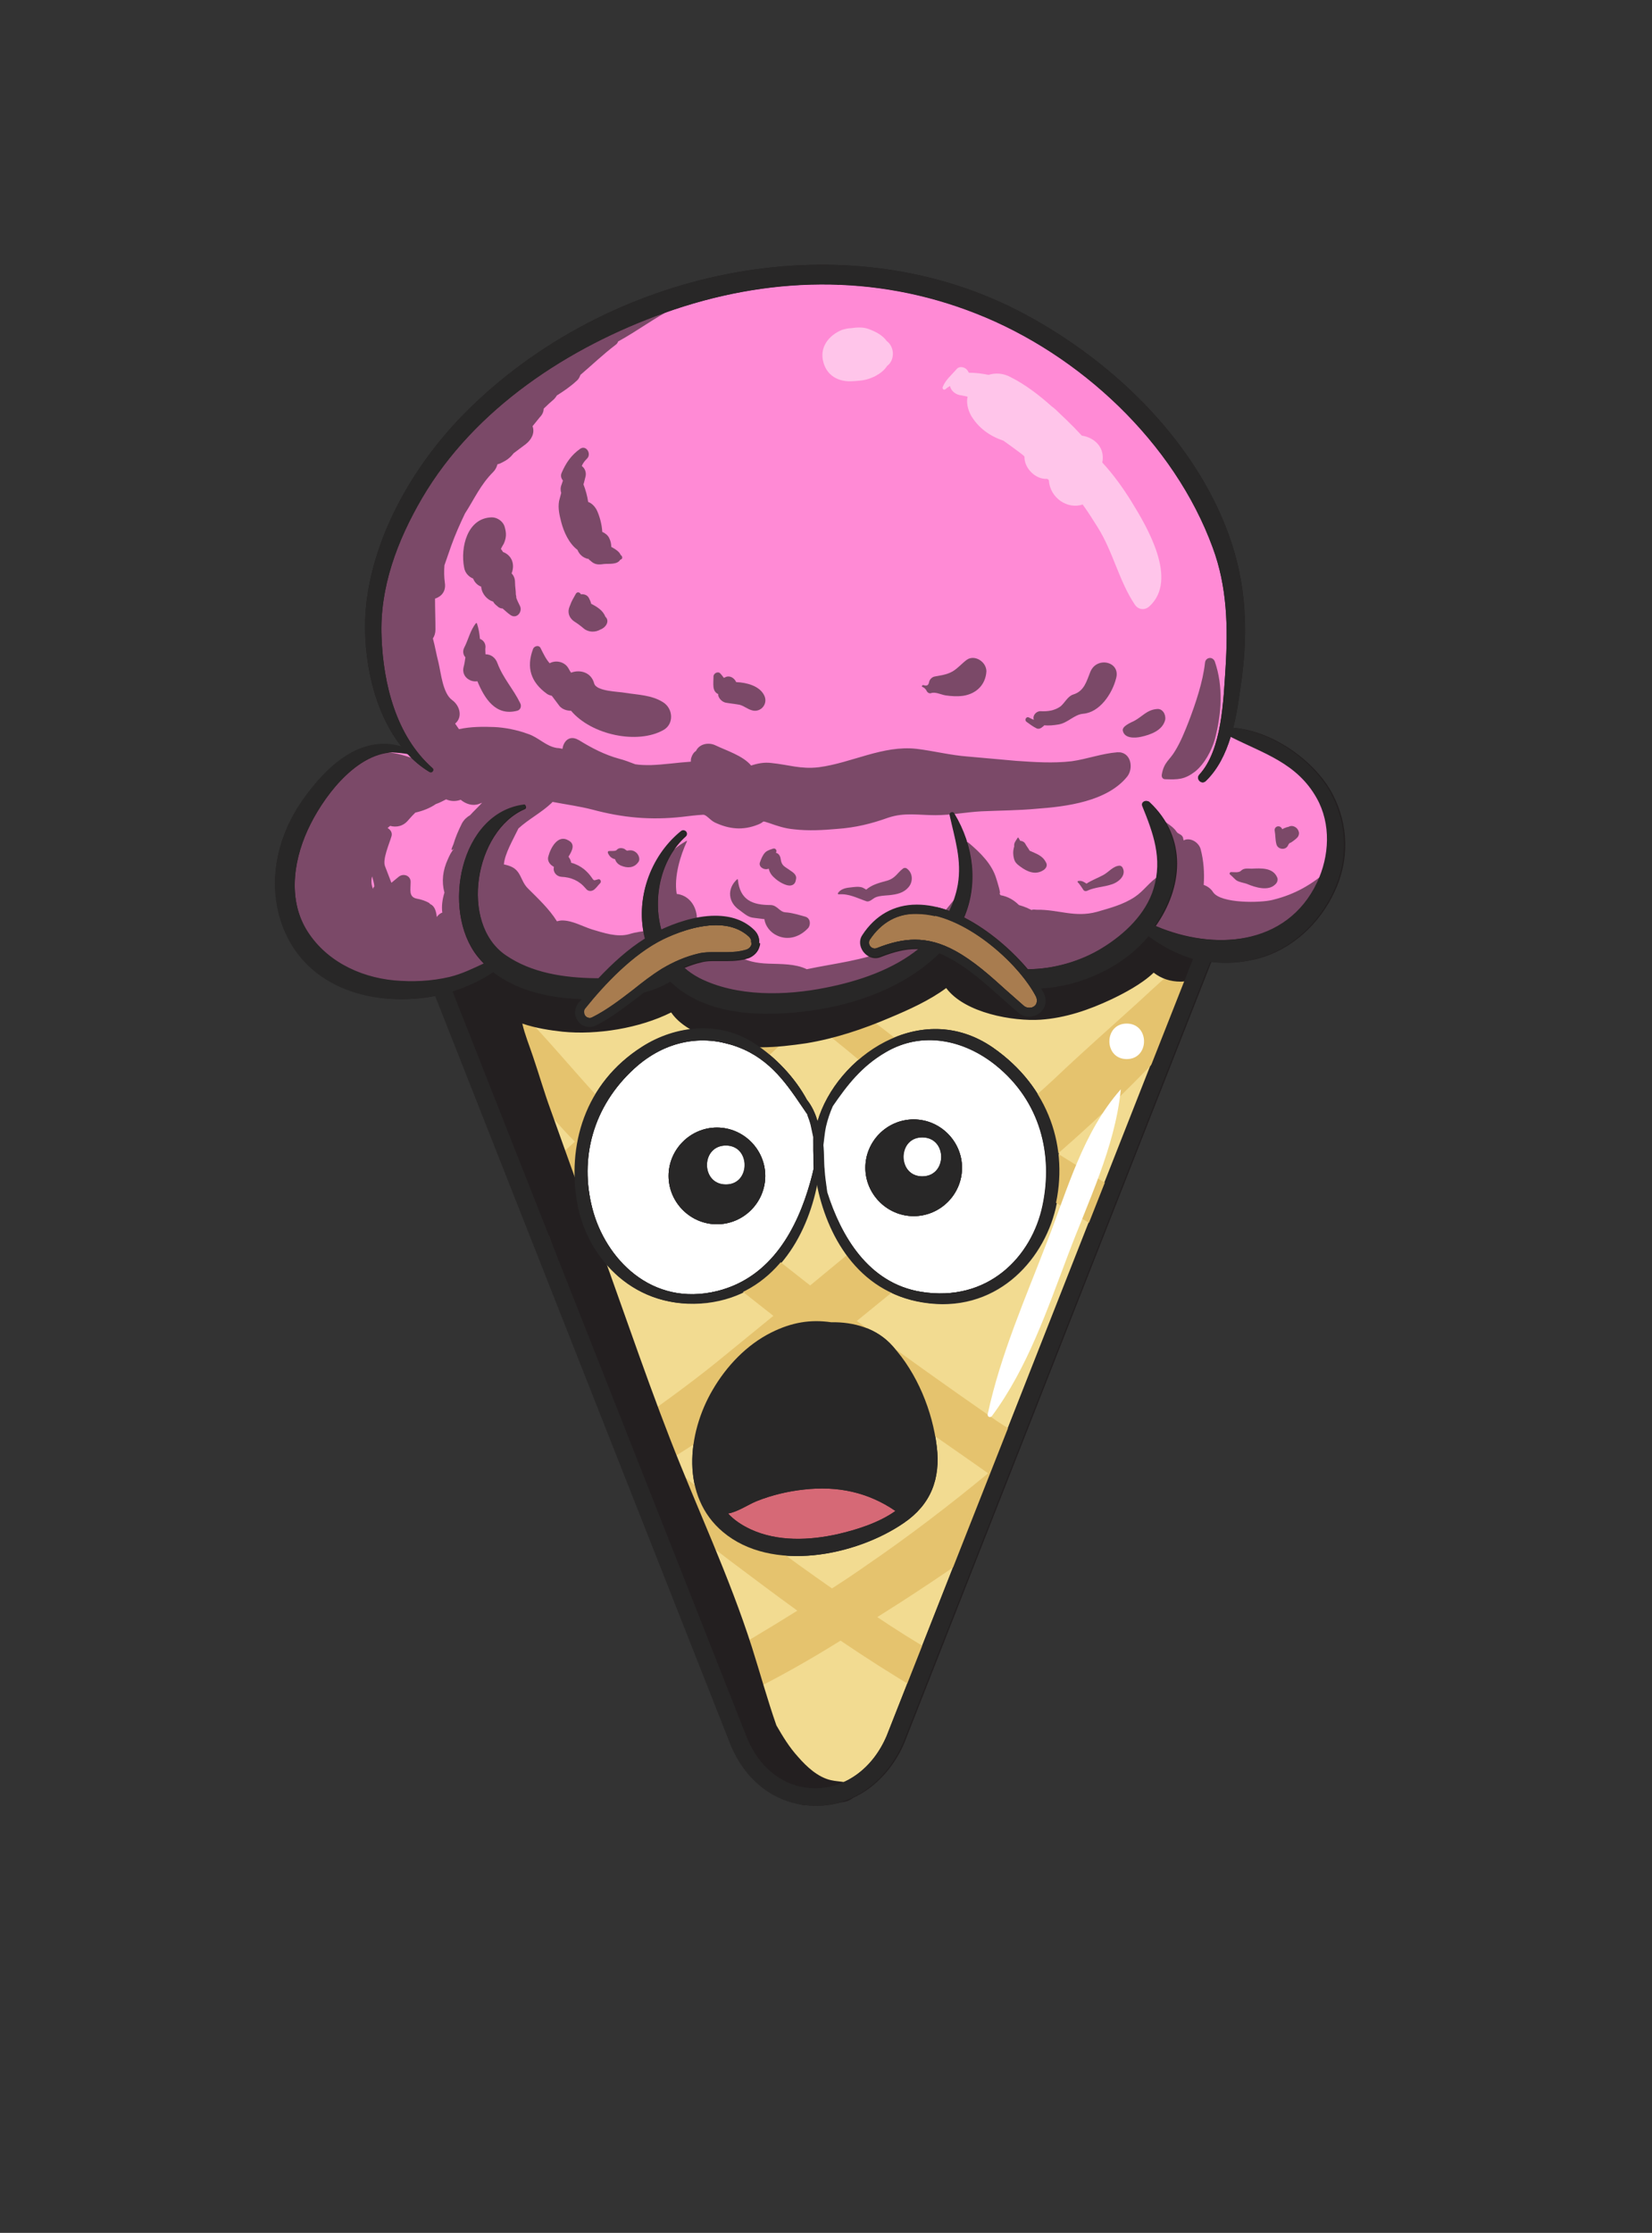 <?xml version="1.0" ?><svg enable-background="new 0 0 386.2 521.8" version="1.1" viewBox="0 0 386.2 521.8" xml:space="preserve" xmlns="http://www.w3.org/2000/svg" xmlns:xlink="http://www.w3.org/1999/xlink"><rect x="0" y="0" width="386.2" height="521.8" fill="#333333" stroke="none"/><g id="Layer_20"><path d="M310.5,187.1c-3.1-5.4-8.6-10.2-14.7-12.6c-0.9-0.6-1.8-1.1-2.7-1.5c-1.9-0.9-4-1.5-6.2-1.8   c1.1-5.8,3-12.8,2.2-18.5c0.7-10.3-1.4-21.9-6.6-30.8c-1.3-10.6-12.9-20.5-19.6-27.6c-9.4-9.9-20-16-32.7-20.5   c-7-2.5-26.7-13.7-34.2-7.2c-3.7-2.6-9.1-2.2-13.5-1.5c-8.6,1.4-17.5,1.9-26,4.3c-9.3,2.6-19,8.2-26.7,13.9   c-4.5,3.3-9.2,6.5-12.7,10.7c-6.9,2.7-11.5,9.6-15.4,15.7c-5.4,8.4-10.4,17.2-12.9,26.9c-1.9,7.7-1.7,16.3-0.1,24.1   c0.7,3.7,3.3,10.8,7.3,14c0,0-0.1,0.1-0.1,0.1c0.1,0.2,0.4,0.5,0.6,0.7c0.1,0.1,0.1,0.2,0.1,0.2c0.1,0.1,0.2,0.2,0.3,0.2   c0.5,0.4-0.2,1.1-0.7,0.7c-0.2-0.1-0.3-0.2-0.5-0.3c-0.1,0-0.1,0-0.2,0c-0.6-0.2-1.2-0.2-1.8-0.3c-0.3,0-0.7-0.1-1-0.1   c-4.8-0.6-10.4,1-12.7,5.4c-0.3,0.1-0.6,0.2-0.8,0.4c-6.6,5-10,13.3-11.6,21.3c-1.6,8.4,1.9,16,7.7,22c6.2,6.4,16.4,7.9,24.9,6.8   c5-0.7,11.3-2.4,15.6-5.9c4.2,6.8,14.9,6.9,22.5,6.1c0.4,0,0.9-0.1,1.3-0.1c0.2-0.2,0.4-0.4,0.6-0.6c0-0.1,0-0.2,0.1-0.3   c5-10.8,25.9-22.8,35.8-11.9c0.7,0.8,0.9,2.2,0,2.9c-3.7,3.2-9.8,1.7-14.2,3.3c-3.8,1.4-7.3,3.3-10.7,5.4c2.1-0.4,4.2-1,6.2-1.9   c0.5-0.2,0.9-0.5,1.4-0.8c5.2,5.3,12.3,6.7,19.6,6.9c5.1,0.1,11.3,0.1,16.6-1.6c7.4,0.2,15.6-4.3,21.3-8.6c1.1-0.9,2.3-1.9,3.3-3.1   c-4.5-1.3-9.6-1.3-13.6,0.5c-2,0.9-3.8-1.5-2.8-2.9c-0.4-0.7-0.3-1.6,0.4-2.3c4.2-4.2,10.7-4.5,16.5-3c2.2,0.6,4.4,1.4,6.4,2.5   c0.3,0.2,0.6,0.4,0.7,0.6c5,2.8,11.4,7.1,14.5,12.3c5.8,0.1,11.7-1.3,16.6-4.3c3-1.7,6-4.3,8.5-7.3c3.7,2.5,8.8,4.1,12.2,4.8   c10.2,2.1,20.1,0.7,27.6-7.1C313.3,208.1,315.7,196.1,310.5,187.1z" fill="#FF8AD5"/></g><g id="shad"><path d="M284,154.6c-0.5-1.3-2.2-1-2.3,0.3c-0.5,4.5-2.2,9.5-3.8,13.7c-0.9,2.3-1.9,4.8-3.2,6.9   c-1.3,2.2-2.6,2.6-3.1,5.5c-0.1,0.6,0.2,1.1,0.8,1.1c3,0.1,4.5,0.1,7-1.8c2.2-1.8,3.8-4.8,4.6-7.5C285.6,166.7,286,160.4,284,154.6   z" fill="#231F20" opacity="0.6"/><path d="M210.9,220.6c-0.9,0.4-1.9,0.8-2.8,1.2c-6.4,2.7-12.9,3.3-19.5,4.7c-2.6-1.3-6.1-1.2-8.9-1.3   c-2.9-0.1-5.2-0.6-7.1-1.8c-3.5,0.9-7.6,0.4-10.9,1.7c-2,0.7-3.9,1.6-5.8,2.6c1.4,1.7,3.5,2.8,5.8,2.2c3,2.3,6.7,3.8,10.4,4.6   c2.1,0.4,4.3,0.3,6.4,0.2c1.2-0.1,2.4-0.1,3.5-0.1c0.6,0,3.1,0.4,2.5-0.2c1.1,1.1,2.7,1.5,4.2,1.1c8-2.3,16.2-5.8,23.6-9.5   c2-1,4.7-2.5,7.2-4.4C216.9,220.7,213.8,220.3,210.9,220.6z" fill="#231F20" opacity="0.6"/><path d="M311.9,203.5c-0.1-0.6-0.8-0.7-1.2-0.3c-4,3.5-7.9,5.8-13.2,7.1c-2.7,0.7-12.1,0.9-13.9-1.8   c-0.5-0.8-1.3-1.4-2.2-1.7c0.2-2.8,0-5.6-0.7-8.3c-0.4-1.6-2.3-2.8-3.8-2.2c-0.1,0-0.1,0.1-0.2,0.1c0-0.2-0.1-0.3-0.1-0.5   c-0.2-1-1.2-0.9-1.6-1.6c-1-1.5-2.8-2-3.6-3.4c-0.2-0.4-0.9-0.2-0.9,0.2c0.1,1.1,0,2.6,1.2,3.2c0.4,0.2,0.8,1.5,1.3,2.4   c-0.2,1-0.3,2-0.2,3c0.1,1,0.6,1.8,1.4,2.2c-0.2,1.5-0.2,3-0.1,4.5c0-0.1,0-0.2-0.1-0.3c-0.4-1.3-1.9-2.1-3.2-1.3   c-2.1,1.3-3.4,3.4-5.5,4.8c-2.7,1.8-5.8,2.6-8.9,3.5c-5.2,1.4-9-0.6-14.1-0.5c-0.8-0.1-1.2,0-1.1,0.1c-0.3-0.2-0.7-0.3-1-0.5   c-0.7-0.3-1.3-0.5-2-0.7c-1.2-1.2-2.6-2-4.3-2.3c-0.1-0.2-0.2-0.3-0.3-0.5c0.6,0.7-0.5-2.8-0.7-3.4c-1-3.4-3.8-6.1-6.4-8.3   c-0.7-0.6-1.9,0.2-1.4,1c1.8,3.1,0.2,6.4-0.2,9.6c0,0.2,0,0.5,0,0.7c-0.1,0-0.1,0.1-0.2,0.1c-1.5,1.6-2.9,3.4-4.3,5.1   c2.1,0.6,4.1,1.4,6.1,2.4c0.3,0.2,0.6,0.4,0.7,0.6c5,2.8,11.3,7.1,14.5,12.2c0.9,0,1.8-0.1,2.7-0.3c4-0.7,7.6-2.2,11.3-4   c2.9-1.4,6.4-2.7,7.5-5.9c1.9-0.9,4.1-2.1,6-3.4c-0.8,1.9,1.5,3.6,3.3,3.3c0.2,0,0.4-0.1,0.6-0.1c3.8,4.2,10.4,5.4,15.8,4.1   c6-1.5,14.9-4.2,18.3-9.7c0.4-0.6,0.3-1.3,0-1.8C310.2,209.4,312.6,206.9,311.9,203.5z" fill="#231F20" opacity="0.6"/><path d="M139.8,231.3c0.1-0.1,0.2-0.1,0.2-0.2c0-0.1,0-0.2,0.1-0.3c3.3-7.1,13.5-14.7,22.9-16   c-0.1-0.2-0.1-0.5-0.1-0.7c-0.3-2.8-2.1-4.9-4.7-5.2c-0.7-4,0.9-9.1,2.4-12.3c0-0.1,0-0.1-0.1-0.1c-2.3,1.3-4.1,2.8-5.6,5   c-2.2,3.1-2.2,7-3.8,10.2c-1,1.9-0.7,4.4,0.8,5.8c-1.6,0.1-3.2,0.3-4.8,0.8c-2.8,0.8-6-0.3-8.7-1.1c-2.2-0.7-4.6-2.1-7-2.1   c-0.4,0-0.8,0.1-1.2,0.2c-1.8-2.9-4.5-5.4-6.8-7.7c-1.8-1.8-1.5-4.2-4.2-5.2c-0.5-0.2-1-0.3-1.4-0.4c0.2-2.5,2.1-5.7,3.4-8.4   c2.4-2.2,5.4-3.7,7.8-6c0.1-0.1,0.1-0.2,0.2-0.2c3.1,0.6,6.2,1,9.3,1.8c7.1,1.9,13.6,2.5,20.9,1.7c1.6-0.2,3.3-0.4,4.9-0.5   c0.8-0.1,1.6,1.2,2.8,1.8c3.4,1.6,6.6,1.9,10.1,0.5c1.8-0.7,0.6-1,2.5-0.4c2,0.7,3.7,1.3,5.9,1.5c3.4,0.4,6.8,0.2,10.2-0.1   c4.2-0.3,7.9-1.2,11.8-2.6c3.9-1.3,7-0.6,11.1-0.6c3.6,0,7.1-0.7,10.7-0.9c4.3-0.2,8.6-0.2,12.9-0.6c7-0.5,16.5-1.7,21.2-7.5   c1.6-2,0.9-5.9-2.3-5.7c-3.7,0.3-7.1,1.6-10.7,2.1c-4.3,0.5-8.7,0.2-13-0.1c-3.7-0.3-7.5-0.7-11.2-1c-4.1-0.3-7.9-1.3-12-1.8   c-7.9-0.9-15.2,3.3-22.9,4.3c-4.2,0.5-7.1-0.6-11.1-1c-1.7-0.2-3.2,0.1-4.7,0.6c-1.9-2.3-5.8-3.5-8.3-4.7c-1.6-0.8-3.8-0.4-4.6,1.3   c-0.5,0.3-0.9,0.9-1.1,1.6c-0.1,0.3-0.1,0.6-0.1,0.9c-3.1,0.2-6.3,0.7-9.4,0.8c-1.2,0-2.4,0-3.6-0.2c-1.3-0.5-2.6-1-3.8-1.3   c-3.3-0.9-6.4-2.5-9.3-4.3c0,0,0,0,0,0c-0.2-0.1-0.4-0.2-0.6-0.3c-1.9-0.8-3.1,0.7-3.3,2.3c-0.4-0.1-0.9-0.2-1.3-0.2   c-2.6-0.4-4.3-2.5-6.8-3.3c-2.4-0.9-5.4-1.5-7.9-1.6c-2.5-0.1-5.5-0.1-8.2,0.5c-0.3-0.4-0.6-0.9-0.9-1.3c0,0,0,0,0,0   c1.9-1.6,1-4.3-0.7-5.5c-2.2-1.6-2.6-6.3-3.2-8.8c-0.5-1.9-0.8-3.8-1.3-5.6c0.4-0.6,0.6-1.3,0.6-2.1c0-2.4-0.1-4.8-0.1-7.2   c1.5-0.5,2.6-1.7,2.3-3.7c-0.2-1.4-0.2-2.8-0.1-4.1c0.5-1.5,1.1-3.1,1.6-4.6c0.9-2.5,2-5,3.2-7.5c2.2-3.4,3.6-6.7,6.6-9.7   c0.5-0.5,0.8-1.1,1-1.8c0.1,0,0.2-0.1,0.4-0.1c1.1-0.5,1.9-0.9,2.8-1.8c0.2-0.2,0.4-0.5,0.6-0.7c0.9-0.7,1.9-1.4,2.8-2.1   c1.3-1,2.2-2.6,1.6-4.2c0.6-0.7,1.1-1.4,1.7-2.1c0.6-0.6,0.9-1.3,0.9-2c0.8-0.8,1.6-1.5,2.4-2.2c0.3-0.3,0.5-0.6,0.7-0.9   c1.6-1,3.2-2.1,4.6-3.4c0.5-0.4,0.7-0.9,0.9-1.4c2.7-2.3,5.3-4.8,8.2-7c0.3-0.2,0.5-0.5,0.6-0.8c4.4-2.4,8.5-5.5,13-7.8   c0.3-0.1,0.1-0.6-0.2-0.5c-5.3,1.7-10.2,4.4-15.3,6.4c-0.4,0.2-0.6,0.4-0.8,0.7c-2.2,0.9-4.7,1.4-6.8,2.6c-1.3,0.8-2.5,1.9-3.8,2.9   c-0.1,0-0.2,0-0.2,0.1c-3.2,1.8-7.3,3.4-10,5.9c-3.7,3.3-7.3,6.8-10.7,10.5c-6.8,7.4-13.9,16.4-17.7,25.8   c-3.5,8.8-5.6,18.2-4.5,27.7c1.1,9.6,5.9,17.1,11.9,24.1c-5.1-1.7-9.4-3.8-15.2-1.1c-5.4,2.5-9.3,7.2-11.4,12.7   c-0.4,1-0.6,1.9-0.9,2.9c-0.2,0.3-0.3,0.5-0.5,0.8c-0.1,0.1-0.1,0.2-0.1,0.4c-1,0.1-1.9,0.7-2.2,1.9c-3.6,10.2-0.9,23.4,7.3,30.7   c9.8,8.6,25.8,7.8,35.9,0.4c0.8-0.6,1.8-1.8,2.4-3.1c3.6,3.3,8.9,4.7,14.6,5.2c2.8,1.1,5.9,1.7,9.4,2.2   C139.1,231.3,139.5,231.3,139.8,231.3z M87.2,207.7c-0.4-0.9-0.5-1.9-0.2-2.9c0.2,0.8,0.5,1.7,0.5,2.4   C87.3,207.3,87.3,207.5,87.2,207.7z M109.9,190.5c-0.7,0.4-1.4,1-1.9,1.9c-0.8,1.6-1.5,3.2-2,4.9c-0.6,1.3-0.6,1.7,0.2,1   c-0.7,0.7-1.1,1.6-1.5,2.5c-1.2,2.6-1.5,5.2-0.8,7.8c-0.5,1.6-0.7,3.2-0.5,4.7c-0.1,0-0.2,0-0.3,0.1c-0.4,0.2-0.7,0.5-1,0.9   c-0.1-1.3-0.5-2.6-1.5-3c-0.1-0.1-0.2-0.2-0.3-0.3c-0.9-0.5-1.8-0.8-2.9-1c-1.9-0.4-1.4-2.1-1.4-3.9c0-1.5-1.7-2.1-2.8-1.2   c-0.6,0.5-1.1,0.9-1.7,1.4c-0.5-1.3-1-2.6-1.5-3.9c-0.6-1.6,1-5.2,1.5-6.9c0.3-0.9-0.2-1.6-0.9-2c0.2-0.2,0.4-0.3,0.6-0.5   c1.5,0.4,3.1,0.1,4.3-1.4c0.5-0.6,1.1-1.2,1.6-1.7c1.8-0.4,3.5-1.1,4.8-2c0.9-0.3,1.6-0.7,2.4-1.1c1.1,0.5,2.3,0.5,3.4,0.1   c1.2,1,2.8,1.5,4.2,1c0.3-0.1,0.5-0.2,0.8-0.3C111.8,188.6,110.8,189.5,109.9,190.5z" fill="#231F20" opacity="0.6"/><path d="M121.6,164.3c-1.6-3.3-4-5.8-5.3-9.3c-0.5-1.4-1.6-2.1-2.8-2.1c0-0.6-0.1-1.1,0-1.7   c0-0.9-0.5-1.6-1.3-1.9c-0.1-1.2-0.3-2.4-0.7-3.6c0-0.1-0.2-0.1-0.2-0.1c-1.4,1.7-1.8,3.9-2.8,5.8c-0.4,0.8-0.2,1.7,0.3,2.2   c-0.1,0.7-0.2,1.5-0.4,2.2c-0.6,2.1,1.3,3.7,3.2,3.4c1.7,4.1,4.3,8.2,9.3,6.9C121.7,165.9,122,165,121.6,164.3z" fill="#231F20" opacity="0.6"/><path d="M155,164.1c-2.7-1.7-5.8-1.7-8.9-2.2c-1.5-0.3-6.7-0.3-7.2-2.2c-0.7-2.6-3.3-3.3-5.4-2.5   c-0.2-0.3-0.4-0.6-0.6-1c-0.9-1.6-3-2-4.4-1.2c-0.9-1-1.5-2.3-2.1-3.5c-0.4-0.9-1.6-0.5-1.8,0.2c-1.6,4.3-0.5,7.7,3.2,10.4   c0.4,0.3,0.8,0.4,1.2,0.5c0.6,0.8,1.2,1.6,1.8,2.4c0.6,0.7,1.6,1.1,2.7,1.1c4.8,5.7,15.6,7.9,21.6,4.5   C157.6,169.2,157.4,165.6,155,164.1z" fill="#231F20" opacity="0.6"/><path d="M121.5,141.5C121.6,141.5,121.6,141.5,121.5,141.5c-0.3-0.6-0.6-1.2-0.8-1.8   c0-0.2,0-0.4-0.1-0.7c0-1-0.2-1.9-0.2-2.9c0-0.9-0.3-1.6-0.8-2.1c0.9-2.3-0.1-4.3-2-5c-0.2-0.3-0.3-0.5-0.5-0.7   c0.2-0.5,0.5-0.9,0.7-1.3c0.6-1.4,0.6-2.4,0.2-3.8c-0.3-1.3-1.7-2.3-3-2.3c-5.8,0.1-7.4,7.1-6.5,11.7c0.2,1.3,1.1,2.2,2.1,2.6   c0.4,1,1.1,1.6,1.9,1.9c0,0.1,0,0.1,0,0.2c0.2,1.5,1.4,2.9,2.8,3.3c0.2,0.4,0.5,0.7,0.9,1c0.4,0.4,0.8,0.6,1.3,0.6   c0.6,0.5,1.2,1.1,1.8,1.5C120.8,144.8,122.3,142.9,121.5,141.5z" fill="#231F20" opacity="0.6"/><path d="M145.1,129.7c-0.3-0.8-1.3-1.4-2.2-1.9c0-0.6-0.1-1.3-0.5-2.1c-0.3-0.6-0.9-1.1-1.6-1.4   c-0.1-1.9-0.7-3.8-1.2-4.9c-0.4-0.9-1.2-1.8-2.1-2.1c-0.2-1.4-0.6-2.8-1.1-4.1c0.2-0.6,0.3-1.2,0.5-1.9c0.2-1-0.2-1.9-0.9-2.4   c0.3-0.7,0.7-1.2,1.3-1.8c1-1.1-0.3-3.2-1.7-2.2c-2.1,1.5-3.3,3.3-4.3,5.6c-0.3,0.7-0.1,1.3,0.3,1.8c-0.1,0.3-0.2,0.6-0.3,0.9   c-0.3,0.7-0.3,1.4-0.1,2c-0.2,0.8-0.5,1.8-0.5,1.9c-0.3,1.7,0.1,3.3,0.5,4.9c0.6,2.3,1.8,5,3.8,6.5c0.4,1,1.2,1.8,2.4,2.1   c0.1,0,0.1,0,0.2,0c0.1,0.2,0.2,0.3,0.4,0.4c1,1,1.9,1,3.2,0.8c1.2-0.1,3.1,0.2,3.8-1C145.6,130.7,145.6,130,145.1,129.7z" fill="#231F20" opacity="0.6"/><path d="M141.5,144.1c-0.5-1.4-1.9-2.3-3.3-3c-0.1-0.5-0.3-0.9-0.5-1.3c-0.4-0.8-1.2-1-1.9-0.9   c-0.2-0.5-0.9-0.7-1.2-0.1c-0.5,0.9-1,1.7-1.3,2.6c-0.1,0.2-0.2,0.5-0.3,0.8c-0.3,1.2,0.2,2.3,1.2,3c0.8,0.5,1.6,1.1,2.3,1.7   c1.1,0.9,2.7,0.9,3.9,0.2C141.7,146.6,142.6,145.1,141.5,144.1z" fill="#231F20" opacity="0.6"/><path d="M254.9,157c-0.9,2.2-1.4,4.5-4,5.3c-1.3,0.4-2,2-3,2.8c-1.4,1-3.1,1.2-4.7,1.1   c-1,0-1.9,1.1-1.5,2c-0.4-0.1-0.7-0.3-1.1-0.5c-0.7-0.4-1.2,0.6-0.6,1c0.8,0.6,1.5,1.1,2.3,1.5c0.4,0.2,0.8,0.1,1.1-0.1   c0.4-0.3,0.6-0.4,0.7-0.6c1.1,0.1,2.2,0,3.4-0.2c2.2-0.4,3.6-2.3,5.7-2.5c3.9-0.3,6.8-4.7,7.7-8.2   C262.1,154.6,256.4,153.3,254.9,157z" fill="#231F20" opacity="0.6"/><path d="M270.4,165.7c-2.3,0.2-3.4,1.8-5.3,2.8c-0.6,0.3-2.9,1.2-2.6,2.3c0.4,1.8,2.8,1.7,4.2,1.4   c2.3-0.5,5.1-1.5,5.7-4C272.6,167,271.8,165.5,270.4,165.7z" fill="#231F20" opacity="0.6"/><path d="M178.6,162.4c-1.1-2.1-4-2.9-6.5-3c-0.4-0.9-1.4-1.6-2.4-1.2c-0.2,0.1-0.4,0.2-0.5,0.2   c-0.2-0.3-0.5-0.7-0.8-1c-0.5-0.6-1.6-0.1-1.6,0.7c0,0.8-0.1,1.7,0,2.5c0.1,0.7,0.4,1.3,1.1,1.6c0,0.1,0,0.2,0,0.3   c0.2,0.8,0.9,1.5,1.7,1.7c1.1,0.2,2.2,0.3,3.3,0.5c1.1,0.3,1.8,1,2.9,1.3C177.9,166.6,179.7,164.4,178.6,162.4z" fill="#231F20" opacity="0.6"/><path d="M226,154.2c-1.1,0.8-2.1,2-3.3,2.7c-1.4,0.8-2.7,0.9-4.2,1.2c-0.6,0.1-1.2,0.7-1.3,1.3   c-0.2,1.1-0.9,0.8-1.4,0.7c-0.2,0-0.4,0.3-0.2,0.4c0.5,0.2,0.9,0.6,1.1,1.1c0.2,0.3,0.6,0.5,0.9,0.4c1-0.4,2.3,0.3,3.4,0.5   c1.4,0.2,2.7,0.3,4.2,0.1c3.1-0.5,5.2-2.6,5.4-5.7C230.6,154.6,227.8,152.9,226,154.2z" fill="#231F20" opacity="0.6"/><path d="M188.2,214.2c-1.5-0.4-3-0.9-4.6-1c-1.4-0.1-1.9-1.7-3.5-1.7c-4.1,0-7.1-1.1-7.6-5.9   c0-0.1-0.1-0.2-0.2-0.1c-2.4,2.2-2.1,5.4,0.6,7.2c1.1,0.8,2,1.7,3.4,1.8c0.8,0.1,1.6,0.2,2.4,0.3c0.2,1.6,1.4,3.1,2.9,3.8   c2.7,1.3,5.5,0.3,7.4-1.8C189.6,215.9,189.4,214.5,188.2,214.2z" fill="#231F20" opacity="0.6"/><path d="M211.9,202.9c-0.2-0.1-0.5-0.1-0.7,0c-1.5,1.1-1.8,2.3-3.8,2.9c-1.8,0.5-3.5,0.9-4.9,2.1   c-0.3-0.2-0.5-0.3-0.9-0.5c-1-0.3-1.9-0.1-2.9,0c-1.1,0.1-2.2,0.4-2.8,1.3c-0.1,0.1,0,0.3,0.2,0.3c2.4-0.2,4.3,0.9,6.4,1.6   c0.8,0.3,1.5-0.6,2.2-0.9c1-0.4,2.1-0.4,3.2-0.5c1.8-0.2,3.4-0.5,4.6-2C213.5,205.9,213.4,203.9,211.9,202.9z" fill="#231F20" opacity="0.6"/><path d="M184.7,203.4c-1.2-0.9-2-1-2.2-2.7c-0.1-0.7-0.5-1.3-1.1-1.4c0-0.1,0.1-0.2,0.1-0.3   c0.1-0.4-0.3-0.8-0.7-0.7c-0.6,0.2-1.4,0.4-1.9,0.9c-0.6,0.6-0.9,1.4-1.2,2.2c-0.5,1.1,0.8,1.9,1.7,1.7c0.1,0,0.2-0.1,0.3-0.1   c0.2,0.8,0.6,1.5,1.3,2.1c0.8,0.8,2.8,2.1,4,1.8c0.8-0.2,1-0.8,1.1-1.5C186.3,204.4,185.3,203.8,184.7,203.4z" fill="#231F20" opacity="0.6"/><path d="M139.8,205.5c-1.1,0.3-0.9,0.4-1.6-0.6c-0.5-0.7-1.1-1.3-1.7-1.8c-0.9-0.7-1.9-1.2-3-1.5   c0-0.2,0-0.3-0.1-0.5c-0.1-0.3-0.3-0.6-0.5-0.9c0.8-1.3,1.7-2.9,0-3.8c-2.5-1.5-4.2,1.8-4.7,3.7c-0.3,0.9,0.2,1.8,1,2.3   c0.1,0.1,0.2,0.1,0.3,0.2c-0.3,1.2,0.6,2.2,1.7,2.3c2.3,0.1,4.2,0.9,5.7,2.7c0.5,0.7,1.3,0.8,2,0.3c0.6-0.5,0.9-1,1.4-1.5   C140.7,206,140.3,205.3,139.8,205.5z" fill="#231F20" opacity="0.6"/><path d="M148.9,199.4c-0.7-0.7-1.4-0.8-2.3-0.6c-0.2-0.1-0.5-0.3-0.6-0.4c-0.6-0.3-1.4-0.3-1.8,0.2   c-0.3,0.4-1.4,0.2-1.9,0.3c-0.2,0-0.2,0.2-0.2,0.4c0.4,0.9,0.9,1.3,1.7,1.5c0.2,0.7,0.7,1.2,1.4,1.5c1.4,0.6,3,0.6,4-0.8   C149.7,200.9,149.4,200,148.9,199.4z" fill="#231F20" opacity="0.6"/><path d="M244.5,201.5c-0.8-1.6-2.3-2-3.8-2.7c-0.3-0.6-0.7-1-1-1.6c-0.2-0.4-0.7-0.7-1.2-0.7   c0,0-0.2-0.4-0.4-0.7c-0.1-0.1-0.2-0.1-0.2,0c-0.5,0.8-0.9,1.2-0.8,2c-0.2,0.7-0.3,1.3-0.2,2.1c0.2,1.4,0.5,1.8,1.6,2.6   c1.6,1.2,3.6,2.1,5.5,0.8C244.7,202.8,244.9,202.1,244.5,201.5z" fill="#231F20" opacity="0.6"/><path d="M262.5,202.9c-0.1-0.3-0.4-0.6-0.8-0.6c-1.5,0.1-2.5,1.5-3.8,2.2c-1.3,0.7-2.7,1.2-3.9,2   c-0.6-0.4-1.2-0.8-2-0.6c-0.1,0-0.1,0.2-0.1,0.2c0.5,0.5,1,1.3,1.4,1.9c0.2,0.3,0.7,0.3,1,0.1c1.8-0.8,3.7-0.8,5.5-1.4   C261.5,206.2,263.3,204.6,262.5,202.9z" fill="#231F20" opacity="0.6"/><path d="M298.6,205.1c-1-2.4-3.8-2.2-6-2.1c-0.9,0-1.8-0.2-2.5,0.5c-0.5,0.5-1.6,0.3-2.3,0.3   c-0.3,0-0.5,0.4-0.2,0.6c0.5,0.4,0.9,0.9,1.4,1.3c0.7,0.5,1.9,0.6,2.6,0.9c1.9,0.8,4.9,1.7,6.5,0.1   C298.6,206.3,298.8,205.6,298.6,205.1z" fill="#231F20" opacity="0.6"/><path d="M303.6,194.3c-0.2-0.6-0.6-1-1.2-1.2c-0.3-0.1-0.6-0.1-0.9,0c-0.4,0.2-0.5,0.2-0.3,0.1   c-0.2,0.1-0.4,0.1-0.6,0.2c-0.3,0.1-0.6,0.2-0.8,0.4c-0.1-0.1-0.1-0.2-0.2-0.3c-0.6-0.8-1.8-0.3-1.6,0.7c0.2,1,0.1,2,0.4,3.1   c0.3,1.2,2.1,1.5,2.7,0.3c0.1-0.3,0.3-0.5,0.4-0.6c0,0,0,0,0,0c0.1,0,0.2-0.1,0.3-0.1c0.4-0.3,0.9-0.6,1.3-1   C303.6,195.5,303.8,194.8,303.6,194.3z" fill="#231F20" opacity="0.6"/></g><g id="light"><path d="M207.3,79.7c-1-1.4-2.6-2.2-4.2-2.8c-1.3-0.5-2.8-0.4-4.2-0.2c-0.7,0-1.4,0.2-2.1,0.4   c-3.1,1.3-5.3,4.1-4.3,7.6c1,3.6,4.3,4.8,7.6,4.3c-1.5,0.2,0.2,0,0.4,0c1.5-0.1,2.7-0.4,4.1-1.1c1.1-0.6,2.1-1.3,2.8-2.4   C209.2,84.2,209.2,81.1,207.3,79.7z" fill="#FFFFFF" opacity="0.5"/><path d="M264.5,117.2c-1.8-2.9-4.1-6.2-6.8-9.1c0-0.3,0.1-0.5,0.1-0.8c0.2-3.1-2.2-5.1-4.9-5.5   c-0.6-0.6-1.2-1.3-1.7-1.8c-1.2-1.2-2.4-2.4-3.7-3.6c-0.5-0.5-1-1-1.6-1.4c-3-2.7-6.3-5.2-9.7-6.9c-1.7-0.9-3.5-1-5.1-0.5   c-1.5-0.3-3-0.5-4.6-0.5c-0.1-0.2-0.2-0.3-0.3-0.5c-0.5-0.8-1.9-1.2-2.6-0.3c-1.2,1.4-2.5,2.4-3.2,4.1c-0.2,0.5,0.3,0.9,0.7,0.5   c0.3-0.3,0.7-0.5,1-0.7c0.2,1.2,1.4,2.1,2.7,2.2c0.5,0.1,1,0.2,1.4,0.3c-0.3,1.4,0,2.9,0.8,4.4c1.8,3,4.4,4.8,7.6,5.9   c1.4,1,2.8,2,4.1,3c0.3,0.2,0.5,0.4,0.8,0.7c-0.1,2.7,2.6,5.4,5.3,5.2c0,0,0,0,0,0c0.1,0.1,0.2,0.1,0.3,0.2   c0.1,0.1,0.1,0.1,0.1,0.2c0.3,4.1,4.4,6.8,7.9,5.6c1.4,1.9,2.6,3.9,3.5,5.3c3.6,5.7,5,12.6,8.7,18.1c0.8,1.2,2.3,1.4,3.4,0.4   C275.5,135.5,268.2,123.2,264.5,117.2z" fill="#FFFFFF" opacity="0.5"/></g><g id="a"/><g id="a_shad"/><g id="a_light"/><g id="b"/><g id="b_shad"/><g id="c"/><g id="c_shad"/><g id="c_lght"/><g id="d"/><g id="d_shad"/><g id="d_lght"/><g id="Layer_28_copy"><g><g id="XMLID_1_"><g><path d="M70.7,187.1c5.4-7.7,13.3-15.4,23.1-12.6l-0.2,1.4c-9.3-1.1-17.4,9.5-21,16.7c-3.8,7.5-5.5,17-1,24.7      c4.3,7.3,12.3,11.3,20.6,12.1c4.3,0.4,8.7,0.2,13-0.8c2.9-0.7,5.5-2,8.1-3.2l2.1,1.8c-2.9,1.9-6.1,3.4-9.5,4.5l68.9,174.6      c1.5,3.6,3.8,6.5,6.5,8.5c2.7,2,5.9,3.1,9.4,3.1c7.1,0,13.5-4.7,16.7-12.3l71.5-181.7c-3.6-1.1-7.1-2.9-10.4-5.3l1.7-2.2      c13.6,5.8,30.9,4.8,38-10.2c2.9-6.1,3.3-13.7-0.1-19.7c-4.6-8.2-12.5-10.4-20.1-14.3l0.6-2.1c9,0.8,18.8,7.7,22.9,15.4      c3.8,7.2,4,15.5,0.5,22.9c-3.5,7.5-10,13.6-18.2,15.7c-3.7,0.9-7.2,1.1-10.6,0.7c-0.1,0.2-0.1,0.3-0.2,0.5l-71.5,181.8      c-1.9,4.6-4.9,8.3-8.4,10.9c-3.6,2.6-7.8,4-12.2,4c-8.6,0-16-5.3-19.8-14.2l-69.1-175.1c-14,2.8-29.7-1.6-35.4-15.6      C62.2,207,64.6,195.8,70.7,187.1z" fill="#231F20"/><path d="M89.2,148.9c0.4,10.9,3.4,23.1,11.9,30.6c0.5,0.5-0.1,1.3-0.7,0.9c-2-1.2-3.8-2.7-5.3-4.4      c-0.1,0-0.2,0-0.3,0c-0.4-0.1-0.8-0.1-1.2-0.2l0.2-1.4c-7.2-9.1-9.4-23.3-8.1-33.9c2.1-16.6,11.6-32.6,23.3-44.3      c32.8-32.8,87.1-45.1,129-23.6c21.2,10.9,41.1,29.7,49.3,52.5c4,11,4.5,22,3,33.4c-0.5,3.6-1,7.6-2,11.6l-0.6,2.1      c-1.2,3.9-3,7.6-5.8,10.3c-1,1-2.5-0.5-1.5-1.5c5.3-5.8,5.6-17.5,6.1-24.8c0.6-9.6,0.4-19.1-3-28.2c-9-24.6-31.1-45.2-55.3-54.7      c-23.8-9.4-48.9-8.7-72.8-0.2c-22.5,8-44.4,22.3-56.8,43.3C92.9,126.3,88.7,137.3,89.2,148.9z" fill="#231F20"/><path d="M232.8,248.9c10.5,8.5,13.4,20.9,11,32.8c-2.5,12-12.8,22.7-28.4,20.2c-12.5-2-18.8-13.2-22-23.3      c-0.2-1.7-0.5-3.3-0.6-5c-0.2-2-0.1-4-0.3-6c0.2-1.5,0.3-2.9,0.6-4.3c0.4-1.7,0.9-3.2,1.6-4.8c3.3-4.8,6.7-9.3,12.4-12.6      C215.9,240.7,225.6,243,232.8,248.9z M224.9,272.9c0-6.2-5.1-11.3-11.3-11.3c-6.2,0-11.3,5.1-11.3,11.3      c0,6.2,5.1,11.3,11.3,11.3C219.8,284.2,224.9,279.2,224.9,272.9z" fill="#FFFFFF"/><path d="M218.5,213.9c9.7,2.3,20.1,12,23.7,19c0.1,0.3,0.2,0.6,0.2,0.9c0,0.3-0.1,0.6-0.2,0.9      c-0.5,0.9-1.9,1.1-2.8,0.4c-1.4-1.2-2.8-2.5-4.2-3.7c-3.7-3.3-7.5-6.8-11.9-9.2c-3.3-1.8-6.3-2.6-9.4-2.6c-2.6,0-5.5,0.6-9,2      c-0.6,0.2-1.3-0.1-1.6-0.7c-0.2-0.4-0.2-1,0-1.3c2.7-4.1,6.5-6.2,11.1-6.2C215.7,213.4,217.1,213.5,218.5,213.9z" fill="#A87C4F"/><path d="M242.2,232.9c-3.6-7-13.9-16.7-23.7-19l0.5-1.9c1,0.2,2,0.5,3,0.9c1-1.9,1.7-3.9,2-6.1      c1-5.8-0.7-10.8-1.9-16.3c-0.1-0.6,0.7-1,1-0.4c4.6,7.6,5.6,16.6,2.3,24.3c5.7,2.9,11.1,7.6,14.9,12.1c6.2,0,12.6-1.9,17.6-5      c5.2-3.2,10.2-7.9,12-13.9c2.1-6.9-0.1-12.8-2.7-19.3c-0.4-0.9,0.9-1.4,1.5-0.9c9.1,8.5,7.7,20.2,1.5,29l-1.7,2.2      c-2.5,3-5.6,5.6-9,7.4c-5,2.7-10.6,4.4-16.1,4.8c0.2,0.4,0.5,0.8,0.6,1.2c0.3,0.5,0.4,1.1,0.4,1.7l-2,0.1      C242.4,233.4,242.3,233.1,242.2,232.9z" fill="#231F20"/><path d="M213.6,261.6c6.2,0,11.3,5.1,11.3,11.3c0,6.2-5.1,11.3-11.3,11.3c-6.2,0-11.3-5.1-11.3-11.3      C202.3,266.7,207.3,261.6,213.6,261.6z M215.6,274.9c5.9,0,5.9-9.1,0-9.1C209.8,265.8,209.8,274.9,215.6,274.9z" fill="#231F20"/><path d="M219.1,338.1c0.9,7.5-1.4,13.5-7.7,17.8c-11.3,7.7-30.9,11.8-42.3,2.1c-9.9-8.3-8.4-23-2.4-33.2      c3.2-5.5,8-10.5,13.7-13.4c4.8-2.4,9.2-3.1,14-2.4c5.4-0.2,10.7,1.4,14.4,5.6C214.4,320.9,218,329.7,219.1,338.1z M195.9,358.5      c4.3-1,9.5-2.6,13.5-5.4c-6.5-4.4-13.6-5.9-21.4-5c-3.8,0.4-7.5,1.3-11,2.7c-2.1,0.8-4.4,2.5-6.7,2.9c1.4,1.5,3.1,2.8,5.3,3.7      C181.8,360.3,189.2,360,195.9,358.5z M184.9,312.8C184.9,312.7,184.9,312.7,184.9,312.8c0-0.1-0.1,0-0.1,0      C184.8,312.8,184.8,312.8,184.9,312.8z" fill="#231F20"/><path d="M215.6,265.8c5.9,0,5.9,9.1,0,9.1C209.8,274.9,209.8,265.8,215.6,265.8z" fill="#FFFFFF"/><path d="M209.4,353.1c-4,2.8-9.2,4.4-13.5,5.4c-6.7,1.5-14.1,1.8-20.4-1.1c-2.2-1-3.9-2.2-5.3-3.7      c2.3-0.4,4.6-2.1,6.7-2.9c3.5-1.4,7.3-2.3,11-2.7C195.8,347.2,202.9,348.7,209.4,353.1z" fill="#D66976"/><path d="M165.3,304.5c15.8-1.9,23.4-15.6,25.8-27.9h0c2.3,12,9.5,25.4,24.7,27.8c16.7,2.7,28-9.4,31-22      c3.3-14-1.5-28.4-14.6-37.5c-16.8-11.6-36.6,2.2-41,17.3c-0.3-0.9-0.6-1.8-1-2.7c-0.4-0.8-0.9-1.7-1.5-2.4      c-2.8-5.2-7.3-9.9-12.3-13.2c-8.1-5.3-18.4-4.2-26.1,0.8c-13.6,8.6-17.6,23.2-15.1,36.9C137.5,294.2,148.7,306.4,165.3,304.5z       M278.8,223.9l-71.5,181.7c-3.2,7.6-9.6,12.3-16.7,12.3c-3.4,0-6.6-1.1-9.4-3.1c-2.7-2-5-4.9-6.5-8.5l-68.9-174.6      c3.4-1.1,6.7-2.6,9.5-4.5c5.3,4.1,12.3,5.8,18.9,6.2c0.6,0,1.2,0.1,1.8,0.1c-0.2,0.3-0.5,0.6-0.8,0.9c-0.8,1.1-1,2.5-0.4,3.7      c0.6,1.2,1.7,1.9,3,1.9c0,0,0.1,0,0.1,0c0.5,0,1-0.1,1.4-0.4c3.6-1.8,6.7-4.3,9.8-6.6c0.4-0.3,0.8-0.6,1.2-1      c2.3-0.6,4.5-1.5,6.3-2.6c8.4,8.1,21.8,8.3,32.7,6.8c11-1.5,22.1-5.6,30.2-13.4c0.9,0.3,1.8,0.8,2.7,1.2      c4.2,2.3,7.9,5.6,11.6,8.9c1.4,1.2,2.8,2.5,4.2,3.7c0.7,0.6,1.6,0.9,2.5,0.9c1.3,0,2.6-0.7,3.3-1.8c0.4-0.6,0.6-1.3,0.5-2      c0-0.6-0.2-1.1-0.4-1.7c-0.2-0.4-0.4-0.8-0.6-1.2c5.5-0.3,11.1-2,16.1-4.8c3.4-1.8,6.5-4.4,9-7.4      C271.7,221,275.1,222.8,278.8,223.9z M211.3,355.9c6.3-4.3,8.6-10.3,7.7-17.8c-1-8.4-4.6-17.2-10.3-23.5      c-3.7-4.2-9.1-5.7-14.4-5.6c-4.8-0.7-9.2,0-14,2.4c-5.8,2.9-10.5,7.9-13.7,13.4c-6,10.2-7.5,24.9,2.4,33.2      C180.4,367.6,200.1,363.6,211.3,355.9z" fill="#F2DB91"/><path d="M190.2,273.1c-0.2,1-0.5,2.1-0.8,3.2c-3,10.5-8.9,22.2-21.7,25.4c-15.5,3.9-26.2-7.7-29.2-19.2      c-3.1-11.8,0.1-24,9.8-32.8c7-6.4,16.3-8.6,25.7-4.4c7.2,3.3,10.8,9.4,14.8,15.1c0,0,0,0,0,0c0.3,0.8,0.6,1.6,0.8,2.4      c0.2,0.9,0.4,1.8,0.6,2.8c-0.1,1,0,2.1,0,3.2C190.2,270.2,190.2,271.7,190.2,273.1z M178.9,274.8c0-6.2-5.1-11.3-11.3-11.3      c-6.2,0-11.3,5.1-11.3,11.3c0,6.2,5.1,11.3,11.3,11.3C173.8,286.1,178.9,281.1,178.9,274.8z" fill="#FFFFFF"/><path d="M192.7,273.6c0.1,1.7,0.4,3.3,0.6,5c3.2,10.1,9.6,21.3,22,23.3c15.6,2.5,25.9-8.2,28.4-20.2      c2.5-11.8-0.4-24.3-11-32.8c-7.3-5.8-17-8.1-25.8-3c-5.7,3.3-9.1,7.9-12.4,12.6c-0.7,1.6-1.2,3.2-1.6,4.8      c-0.3,1.4-0.5,2.9-0.6,4.3C192.6,269.6,192.5,271.6,192.7,273.6z M191.1,262.1c4.4-15.1,24.2-28.9,41-17.3      c13.1,9.1,17.9,23.5,14.6,37.5c-3,12.6-14.3,24.7-31,22c-15.2-2.4-22.4-15.8-24.7-27.8h0l-1.6-0.2c0.3-1.1,0.6-2.2,0.8-3.2      c-0.1-1.4,0-2.9-0.1-4.2c0-1.1,0-2.1,0-3.2c-0.2-0.9-0.4-1.9-0.6-2.8c-0.2-0.8-0.5-1.6-0.8-2.4c0,0,0,0,0,0l1.4-1      C190.6,260.3,190.9,261.2,191.1,262.1z" fill="#231F20"/><path d="M167.6,263.5c6.2,0,11.3,5.1,11.3,11.3c0,6.2-5.1,11.3-11.3,11.3c-6.2,0-11.3-5.1-11.3-11.3      C156.3,268.6,161.4,263.5,167.6,263.5z M169.7,276.8c5.9,0,5.9-9.1,0-9.1C163.8,267.7,163.8,276.8,169.7,276.8z" fill="#231F20"/><path d="M175.2,219c0.3,0.3,0.5,0.8,0.5,1.2c0,0.1,0,0.2,0,0.4c-0.1,0.6-0.6,1.1-1.2,1.3      c-1.6,0.5-3.2,0.6-4.5,0.6c-0.5,0-1,0-1.5,0l-0.1,0c-0.4,0-0.9,0-1.4,0c-1.1,0-2.3,0-3.6,0.3c-3.1,0.7-6,2-8.7,3.6      c-2.3,1.5-4.6,3.2-6.7,4.9c-3,2.3-6.1,4.7-9.5,6.4c-0.2,0.1-0.4,0.2-0.6,0.2c-0.5,0-1-0.3-1.2-0.8c-0.2-0.5-0.2-1.1,0.2-1.5      c4.4-5.5,11.1-12.7,18.3-16.2c2.5-1.2,7.5-3.2,12.3-3.2C170.6,216.2,173.3,217.2,175.2,219z" fill="#A87C4F"/><path d="M169.7,267.7c5.9,0,5.9,9.1,0,9.1C163.8,276.8,163.8,267.7,169.7,267.7z" fill="#FFFFFF"/><path d="M203.3,219.6c-0.2,0.4-0.3,0.9,0,1.3c0.3,0.6,1,0.9,1.6,0.7c3.5-1.4,6.4-2,9-2c3.1,0,6.1,0.8,9.4,2.6      c4.4,2.4,8.2,5.8,11.9,9.2c1.4,1.2,2.8,2.5,4.2,3.7c0.9,0.7,2.2,0.5,2.8-0.4c0.2-0.3,0.2-0.6,0.2-0.9l2-0.1c0,0.7-0.1,1.4-0.5,2      c-0.7,1.1-1.9,1.8-3.3,1.8c-0.9,0-1.8-0.3-2.5-0.9c-1.4-1.2-2.8-2.5-4.2-3.7c-3.6-3.3-7.4-6.7-11.6-8.9      c-0.9-0.5-1.8-0.9-2.7-1.2c-8,7.9-19.2,11.9-30.2,13.4c-11,1.5-24.4,1.3-32.7-6.8c-1.8,1.1-4,2-6.3,2.6c-0.4,0.3-0.8,0.7-1.2,1      c-3.1,2.4-6.2,4.8-9.8,6.6c-0.5,0.2-0.9,0.4-1.4,0.4l-0.1-2c0.2,0,0.4,0,0.6-0.2c3.4-1.7,6.5-4.1,9.5-6.4      c2.2-1.7,4.4-3.4,6.7-4.9c2.7-1.7,5.6-2.9,8.7-3.6c1.3-0.3,2.5-0.3,3.6-0.3c0.5,0,0.9,0,1.4,0l0.1,0c0.5,0,1,0,1.5,0      c1.4,0,2.9-0.1,4.5-0.6c0.6-0.2,1-0.7,1.2-1.3c0-0.1,0-0.2,0-0.4l2,0.1c0,0.2,0,0.5-0.1,0.7c-0.3,1.3-1.3,2.3-2.5,2.8      c-1.8,0.6-3.6,0.7-5.1,0.7c-0.5,0-1,0-1.5,0l-0.1,0c-0.4,0-0.9,0-1.3,0c-0.9,0-2,0-3.1,0.3c-1.4,0.3-2.7,0.8-4,1.3      c1.1,1,2.2,1.8,3.6,2.5c8.8,4.5,20.2,4.1,29.7,2.3c7.6-1.5,15.7-4.2,21.8-9.2c-0.3,0-0.7,0-1,0c-2.4,0-5,0.6-8.3,1.9      c-1.5,0.6-3.3-0.1-4.1-1.6c-0.6-1.1-0.5-2.4,0.1-3.4c3.1-4.7,7.5-7.1,12.7-7.1c1.5,0,3,0.2,4.6,0.6l-0.5,1.9      c-1.4-0.3-2.8-0.5-4.1-0.5C209.8,213.4,206,215.5,203.3,219.6z" fill="#231F20"/><path d="M174,245.3c-9.3-4.2-18.6-2.1-25.7,4.4c-9.7,8.9-12.9,21-9.8,32.8c3,11.5,13.7,23,29.2,19.2      c12.8-3.2,18.8-14.9,21.7-25.4l1.6,0.2c-2.4,12.3-10,26.1-25.8,27.9c-16.6,1.9-27.7-10.2-30.1-22.9      c-2.5-13.7,1.5-28.3,15.1-36.9c7.8-4.9,18.1-6,26.1-0.8c5,3.3,9.5,8,12.3,13.2c0.6,0.7,1.1,1.6,1.5,2.4l-1.4,1      C184.8,254.7,181.2,248.6,174,245.3z" fill="#231F20"/><path d="M175.2,219c-1.9-1.9-4.6-2.8-7.8-2.8c-4.8,0-9.7,2-12.3,3.2c-7.2,3.5-14,10.7-18.3,16.2      c-0.4,0.5-0.4,1-0.2,1.5c0.2,0.5,0.7,0.8,1.2,0.8l0.1,2c0,0-0.1,0-0.1,0c-1.3,0-2.4-0.7-3-1.9c-0.6-1.2-0.4-2.6,0.4-3.7      c0.2-0.3,0.5-0.6,0.8-0.9c-0.6,0-1.2,0-1.8-0.1c-6.6-0.4-13.6-2.1-18.9-6.2l-2.1-1.8c-0.6-0.6-1.1-1.2-1.6-1.8      c-8.5-10.7-4.1-33.4,10.9-35.3c0.5-0.1,0.7,0.7,0.2,0.9c-11.7,5-15.4,26.8-4.5,34.3c6.1,4.2,13.7,5.4,21,5.4c0.2,0,0.5,0,0.7,0      c3.2-3.4,6.9-6.8,10.9-9.3c-2.4-9,1.1-19.2,8.4-25.1c0.8-0.6,1.9,0.4,1.1,1.1c-5.7,5.1-7.8,14.2-5.7,21.9      c2.8-1.3,7.7-3.2,12.6-3.2c3.8,0,6.9,1.1,9.2,3.4c0.8,0.7,1.1,1.7,1.1,2.7l-2-0.1C175.7,219.8,175.5,219.4,175.2,219z" fill="#231F20"/></g><g/></g></g></g><g id="red_light"/><g id="Layer_19_copy"><path d="M139.9,256.5c-6.2-6.7-11.9-13.7-18.3-20.2c-3.1-3.1-6.4-6.1-9.7-8.9c-0.1,0-0.2,0.1-0.2,0.1   c-3.1,1.2-6.1,2.3-9.3,3c3.1,3.6,6.3,7,9.4,10.5c6.9,7.6,13.2,15.7,20.1,23.2c0.8,0.9,1.6,1.7,2.5,2.6c-3.1,2.8-6.2,5.6-9.4,8.4   c-1.2,1-2.3,2.1-3.5,3.1c0.9,1.8,1.6,3.8,2.2,5.4c0.7,2.1,1.4,4.2,2,6.3c1.4-0.8,2.6-1.5,3.6-2.2c2.4-1.5,4.7-3.1,7-4.9   C134,274.9,135.2,263.5,139.9,256.5z" fill="#E5C36E"/><path d="M178.8,247.5c3.4-3,6.7-6.2,9.6-9.7c1.5,1.2,3,2.3,4.5,3.5c3.1,2.4,6.1,4.9,9.1,7.4c2.3-2.5,5.4-3.9,8.7-5   c-3.3-2.5-6.6-5.1-9.9-7.6c-1.4-1.1-2.9-2.2-4.3-3.2c-7.1,2.6-15.8,3.3-22.8,1.1c-1.7,1.7-3.5,3.3-5.3,4.9   c-1.2,1.1-2.5,2.2-3.8,3.3C169.4,241.8,175.1,244.3,178.8,247.5z" fill="#E5C36E"/><path d="M265.9,234.4c-6.5,5.9-13,11.6-19.3,17.6c-1.7,1.6-3.4,3.1-5.1,4.6c4.8,6.2,5.2,15.7,4.1,23.7   c3.6,2.2,7.3,4.5,10.9,6.6c1.1-3.2,2.3-6.4,3.6-9.4c-4.3-2.6-8.5-5.2-12.8-7.9c2.5-2.2,5.1-4.5,7.6-6.8c6.4-5.9,12.5-12,18.4-18.3   c1.3-3.4,2.7-6.7,4.1-10.1c1.1-2.7,2.5-5.6,2.9-8.5c0.2-1.3,0.3-2.7,0.4-4.1C275.4,225.5,270.6,230.1,265.9,234.4z" fill="#E5C36E"/><path d="M231.5,331c-10.5-7.3-20.9-14.7-31.2-22.3c3.2-2.6,6.5-5.3,9.7-7.9c-3.3-1.5-6-3.6-8.8-6.3   c-0.8-0.7-1.5-1.4-2-2.2c-3.3,2.7-6.5,5.4-9.8,8.1c-1.7-1.3-3.4-2.7-5.1-4c-0.9-0.7-1.8-1.4-2.7-2.2c-1.1,1.5-2.4,2.9-4,3.9   c-1.6,1-3.4,2.1-5.3,2.7c1.4,1.1,2.9,2.3,4.3,3.4c1.4,1.1,2.8,2.2,4.2,3.3c-4.5,3.7-9.1,7.4-13.6,11.1   c-6.6,5.3-13.5,10.2-20.3,15.1c-1.5-1.3-3-2.6-4.4-3.9c2.7,6.2,5.4,12.3,7.7,18.7c6.6,5.5,13.4,10.9,20.3,16.1   c5.2,3.9,10.5,7.9,15.9,11.8c-7,4.4-14,8.5-21.1,12.6c1.4,3.1,2.5,6.3,3.7,9.4c2.1-1,4.2-2,6.3-3.1c7.3-3.6,14.3-7.6,21.2-11.9   c5.9,4,12,7.9,18.1,11.5c0.8-3.1,1.7-6.2,2.8-9.2c-1.9-1.2-3.8-2.3-5.7-3.5c-2.2-1.4-4.4-2.8-6.6-4.3c1.7-1.1,3.5-2.2,5.2-3.3   c5.3-3.4,10.5-6.9,15.7-10.5c1.1-4.2,3.8-7.6,5.7-11.4c0.7-1.7,1.3-3.5,2-5.3c1.2-4.4,2.7-8.4,4.4-12.4   C235.7,333.9,233.6,332.5,231.5,331z M202.7,365.7c-2.7,1.9-5.4,3.7-8.2,5.5c-5.3-3.7-10.5-7.4-15.6-11.3   c-5.3-0.3-11.4-4.1-12.3-9.5c-3.6-2.9-7.3-5.8-10.9-8.8c3.5-2.1,6.9-4.3,10.2-6.6c6.4-10.4,14.8-24.1,29.1-21.2   c10,2,17.1,10.6,21,20c2.8,2,5.6,3.9,8.3,5.8c2.2,1.5,4.4,3.1,6.7,4.7C221.9,351.8,212.5,359,202.7,365.7z" fill="#E5C36E"/></g><g id="shadcone"><path d="M278.9,223.1c-1.3-1-3-1.1-4.6-1.4c-0.2,0-0.4-0.1-0.6-0.1c-0.5-0.4-1-0.8-1.5-1.1   c-0.4-1.1-1.4-1.9-2.8-1.9c-4.2,0.1-7.8,4-11.5,6c-4.1,2.2-8.8,3.6-13.5,4c-1.1,0.1-2.1,0.1-3.2,0.1c1.2,1.8,2,3.7,2.2,5.7   c0.1,1.3-1.4,2.3-2.6,2c-6.3-1.8-9.5-7.4-14.3-11.3c-0.1,0-0.1-0.1-0.2-0.1c-0.2-0.1-0.5-0.2-0.7-0.3c0-0.1,0-0.2,0-0.3   c-1.8-1.3-4.1-2.3-6.4-2.9c-4.5,2.6-8.5,5.6-13.2,7.8c-5.5,2.6-11.4,4.2-17.4,5.3c-5.7,1-11.6,0.9-17.3,0.1   c-4.2-0.6-7.9-2.7-12-3.7c-0.5-1.6-1.9-3-3.6-3c-5.7,3-11.1,7-16.5,10.4c-0.8,0.5-1.7,0.4-2.2-0.1c-1.1-0.6-1.7-2.1-0.6-3.3   c1.2-1.2,2.3-2.3,3.5-3.5c-1.6,0.2-3.2,0.3-4.9,0.4c-3.5,0.1-6.9-0.1-10.2-1c-1.9-0.5-3.8-1.4-5.6-2.1c-0.3-0.8-0.8-1.4-1.7-2   c-1.1-0.8-3-0.7-4.1,0c-1.5,0.9-2.9,1.8-4.4,2.6c-1.6,0.9-2.7,1.4-3.8,2.9c-0.3,0.4-0.3,1.1,0,1.6c0.2,0.3,0.4,0.6,0.6,0.8   c-0.8,1.2-0.8,2.8,0.6,4.3c0,0,0.1,0.1,0.1,0.1c0.5,0.7,1,1.3,1.6,2c2.2,3.3,3.2,7.5,4.3,11.3c1.4,4.9,3,9.5,4.7,14.3   c2.5,6.8,3.9,17.8,10.3,22c0.3,0.2,0.6,0.2,0.9,0.1c6.2,16.8,12,33.7,18.2,50.5c6.3,17.1,13.8,34,19.2,51.4   c2.1,6.7,4.2,13.1,7.9,19.1c3.6,5.8,7.6,8.7,13.4,11.8c1.5,0.8,3.1-0.3,3.3-1.7c4.1,1.7,9.2,2.4,10.4-1.9c0,0,0-0.1,0-0.1   c-1.7-1.7-4.4-1.4-6.5-1.9c-3-0.7-5.6-3.1-7.6-5.4c-2.1-2.3-3.6-4.8-5.1-7.4c-2.1-6-3.8-12.2-5.7-18.2   c-5.3-16.6-12.8-32.4-19.1-48.6c-6.7-17.2-12.5-34.9-19-52.2c-3.1-8.3-6-16.6-9-24.9c-1.5-4.1-2.7-8.3-4.1-12.4   c-0.9-2.7-1.9-5.1-2.5-7.7c3.2,1.1,6.7,1.6,9.4,1.9c8.1,0.8,18-0.8,25.4-4.5c2.4,3.5,7,5.4,10.9,6.7c6.6,2.2,13.9,1.5,20.7,0.5   c6.7-1.1,13.3-3.3,19.6-6c4.3-1.8,9.2-4,13.1-6.9c4.4,5.9,15.7,7.8,22,7.4c5.9-0.4,11.4-2.3,16.7-4.8c2.7-1.3,7-3.5,9.8-6.2   c1.8,1.4,3.9,2.1,6.3,2.1c1.4,0,2.9-0.4,3.9-1.4c1-0.9,1.1-2.4,1.2-3.7C281.1,223,279.7,222.5,278.9,223.1z" fill="#231F20"/></g><g id="lightcone"><path d="M261.9,254.7c-8.7,9.9-12.3,23.1-17,35.2c-5.1,13.3-11,26.6-14,40.6c-0.1,0.6,0.6,0.9,1,0.4   c8.3-11.2,12.9-24.8,17.8-37.7c4.7-12.5,10.9-25,12.3-38.4C262.1,254.6,262,254.6,261.9,254.7z" fill="#FFFFFF"/><path d="M263.4,239.2c-5.4,0-5.4,8.3,0,8.3C268.8,247.5,268.8,239.2,263.4,239.2z" fill="#FFFFFF"/></g><g id="Layer_23"/><g id="Layer_28_copy_2"><g><path d="M101.7,232.7l69.1,175.1c3.7,8.9,11.1,14.2,19.8,14.2c0,0,0,0,0,0c8.9,0,16.7-5.7,20.6-14.9l71.5-181.8    c0.1-0.2,0.1-0.4,0.2-0.5c3.4,0.4,6.9,0.3,10.6-0.7c8.2-2.1,14.7-8.2,18.2-15.7c3.5-7.4,3.3-15.7-0.5-22.9    c-4.1-7.7-13.9-14.6-22.9-15.4c1-3.9,1.5-8,2-11.6c1.5-11.5,0.9-22.5-3-33.4c-8.2-22.8-28.2-41.6-49.3-52.5    c-42-21.5-96.2-9.2-129,23.6c-11.7,11.7-21.2,27.7-23.3,44.3c-1.3,10.6,0.9,24.8,8.1,33.9c-9.7-2.8-17.7,4.9-23.1,12.6    c-6.1,8.8-8.5,19.9-4.4,30.1C72,231.2,87.7,235.5,101.7,232.7z M207.3,405.6c-3.2,7.6-9.6,12.3-16.7,12.3h0    c-6.9,0-12.8-4.3-15.9-11.6l-68.9-174.6c3.4-1.1,6.7-2.6,9.5-4.5c5.3,4.1,12.3,5.8,18.9,6.2c0.6,0,1.2,0.1,1.8,0.1    c-0.3,0.3-0.5,0.6-0.8,0.9c-0.8,1.1-1,2.5-0.4,3.7c0.6,1.2,1.7,1.9,3,1.9c0.5,0,1.1-0.1,1.6-0.4c3.6-1.8,6.7-4.3,9.8-6.6    c0.4-0.3,0.8-0.6,1.2-1c2.3-0.6,4.5-1.5,6.3-2.6c8.4,8.1,21.8,8.3,32.7,6.8c11-1.5,22.2-5.6,30.2-13.4c0.9,0.3,1.8,0.8,2.7,1.3    c4.2,2.3,7.9,5.6,11.6,8.9c1.4,1.2,2.8,2.5,4.2,3.7c0.7,0.6,1.6,0.9,2.5,0.9c1.3,0,2.6-0.7,3.3-1.8c0.7-1.1,0.7-2.5,0.1-3.7    c-0.2-0.4-0.4-0.8-0.6-1.1c5.5-0.3,11.1-2,16.1-4.8c3.4-1.9,6.5-4.4,9-7.4c3.3,2.4,6.7,4.2,10.4,5.3L207.3,405.6z M155.1,219.5    c2.5-1.2,7.5-3.3,12.3-3.3c3.3,0,5.9,1,7.8,2.8c0.4,0.4,0.6,1,0.5,1.6c-0.1,0.6-0.6,1.1-1.2,1.3c-1.6,0.5-3.2,0.6-4.5,0.6    c-0.5,0-1,0-1.5,0l-0.1,0c-0.5,0-0.9,0-1.4,0c-1.1,0-2.3,0-3.6,0.3c-3.1,0.7-6,2-8.7,3.6c-2.3,1.4-4.6,3.2-6.7,4.9    c-3,2.3-6.1,4.7-9.5,6.4c-0.7,0.4-1.5,0.1-1.9-0.6c-0.2-0.5-0.2-1.1,0.2-1.5C141.2,230.2,147.9,223,155.1,219.5z M242.2,232.9    c0.3,0.6,0.3,1.2,0,1.8c-0.5,0.9-1.9,1.1-2.8,0.4c-1.4-1.2-2.8-2.5-4.2-3.7c-3.7-3.3-7.6-6.8-11.9-9.2c-3.3-1.8-6.3-2.6-9.4-2.6    c-2.7,0-5.5,0.6-9,2c-0.6,0.2-1.3,0-1.6-0.6c-0.2-0.4-0.2-1,0-1.3c2.7-4.1,6.5-6.2,11-6.2C225.1,213.4,238,224.9,242.2,232.9z     M72.6,192.5C76.4,185,85,173.8,94.8,176c0.1,0,0.2,0,0.3,0c1.6,1.7,3.3,3.2,5.3,4.4c0.6,0.3,1.2-0.5,0.7-0.9    c-8.5-7.5-11.5-19.7-11.9-30.6c-0.5-11.6,3.7-22.6,9.5-32.5c12.3-21,34.3-35.3,56.7-43.3c24-8.6,49-9.2,72.8,0.1    c24.2,9.5,46.3,30.1,55.3,54.7c3.4,9.2,3.6,18.6,3,28.3c-0.5,7.4-0.8,19-6.1,24.8c-0.9,1,0.5,2.5,1.5,1.5    c2.8-2.7,4.6-6.3,5.8-10.3c7.7,3.9,15.5,6.1,20.1,14.3c3.4,6,3,13.6,0.1,19.7c-7.1,15-24.4,16-38,10.2c6.2-8.8,7.7-20.5-1.4-29    c-0.6-0.6-1.8,0-1.5,0.9c2.6,6.4,4.8,12.3,2.7,19.3c-1.8,6-6.8,10.7-12,13.9c-5,3.1-11.4,5-17.6,5c-3.7-4.5-9.1-9.1-14.8-12.1    c3.3-7.7,2.3-16.7-2.3-24.3c-0.3-0.6-1.2-0.2-1,0.4c1.2,5.5,2.9,10.5,1.9,16.3c-0.4,2.2-1.1,4.2-2,6.1c-2.5-1-5.1-1.5-7.6-1.5    c-5.3,0-9.7,2.5-12.7,7.1c-0.7,1-0.7,2.3-0.1,3.4c0.8,1.5,2.6,2.1,4.1,1.6c3.2-1.3,5.9-1.9,8.3-1.9c0.3,0,0.7,0,1,0    c-6.1,5-14.2,7.7-21.8,9.2c-9.4,1.9-20.9,2.2-29.7-2.3c-1.3-0.7-2.5-1.5-3.6-2.5c1.3-0.5,2.6-1,4-1.3c1.1-0.2,2.2-0.3,3.1-0.3    c0.4,0,0.9,0,1.3,0l0.1,0c0.5,0,1,0,1.5,0c1.5,0,3.3-0.1,5.1-0.7c1.3-0.4,2.2-1.5,2.5-2.8c0.3-1.3-0.1-2.6-1-3.5    c-2.3-2.3-5.4-3.4-9.2-3.4c-4.9,0-9.8,1.9-12.6,3.2c-2.1-7.6-0.1-16.8,5.7-21.9c0.8-0.7-0.3-1.7-1.1-1.1    c-7.3,5.9-10.8,16.1-8.4,25.1c-4,2.5-7.7,5.9-10.9,9.3c-0.2,0-0.5,0-0.7,0c-7.3-0.1-14.9-1.2-21-5.4c-10.9-7.5-7.2-29.4,4.5-34.3    c0.4-0.2,0.2-1-0.2-0.9c-15,1.9-19.4,24.7-10.9,35.3c0.5,0.6,1.1,1.2,1.6,1.8c-2.6,1.2-5.2,2.5-8.1,3.2c-4.3,1-8.6,1.2-13,0.8    c-8.3-0.8-16.3-4.8-20.6-12.1C67.1,209.5,68.8,200,72.6,192.5z" fill="#282727"/><path d="M232.1,244.8c-16.8-11.6-36.6,2.2-41,17.3c-0.5-1.8-1.3-3.6-2.5-5.1c-2.8-5.2-7.3-10-12.3-13.2    c-8.1-5.3-18.4-4.2-26.2,0.8c-13.5,8.6-17.6,23.2-15.1,36.9c2.4,12.7,13.5,24.9,30.1,22.9c15.8-1.9,23.4-15.6,25.8-27.9    c0,0,0,0,0,0c2.3,12,9.5,25.4,24.7,27.8c16.7,2.7,28-9.4,31-22C250,268.4,245.3,254,232.1,244.8z M167.7,301.7    c-15.5,3.8-26.2-7.7-29.2-19.2c-3.1-11.8,0.1-24,9.8-32.8c7-6.4,16.3-8.6,25.7-4.4c7.2,3.3,10.8,9.4,14.8,15.2    c0.3,0.8,0.6,1.6,0.8,2.4c0.2,0.9,0.4,1.8,0.6,2.7c-0.1,1,0,2.1,0,3.2c0,1.4,0,2.8,0.1,4.2C187.6,284.3,181.9,298.2,167.7,301.7z     M243.8,281.7c-2.5,12-12.8,22.7-28.4,20.2c-12.5-2-18.8-13.2-22.1-23.3c-0.2-1.7-0.5-3.3-0.6-5c-0.2-2-0.1-4-0.3-6    c0.2-1.5,0.3-2.9,0.6-4.3c0.4-1.7,0.9-3.2,1.6-4.8c3.3-4.8,6.7-9.3,12.4-12.6c8.8-5.1,18.6-2.8,25.8,3    C243.4,257.3,246.3,269.8,243.8,281.7z" fill="#282727"/><path d="M167.6,263.5c-6.2,0-11.3,5.1-11.3,11.3c0,6.2,5.1,11.3,11.3,11.3c6.2,0,11.3-5.1,11.3-11.3    C178.9,268.6,173.8,263.5,167.6,263.5z M169.7,276.8c-5.9,0-5.9-9.1,0-9.1C175.5,267.7,175.5,276.8,169.7,276.8z" fill="#282727"/><path d="M213.6,261.6c-6.2,0-11.3,5.1-11.3,11.3c0,6.2,5.1,11.3,11.3,11.3c6.2,0,11.3-5.1,11.3-11.3    C224.9,266.7,219.8,261.6,213.6,261.6z M215.6,274.9c-5.9,0-5.9-9.1,0-9.1C221.5,265.8,221.5,274.9,215.6,274.9z" fill="#282727"/><path d="M208.7,314.6c-3.7-4.2-9.1-5.7-14.4-5.6c-4.8-0.7-9.2,0-14,2.4c-5.8,2.9-10.5,7.9-13.7,13.4    c-6,10.2-7.5,24.9,2.4,33.2c11.4,9.6,31.1,5.6,42.3-2.1c6.3-4.3,8.6-10.3,7.7-17.8C218,329.7,214.4,320.9,208.7,314.6z     M195.9,358.5c-6.7,1.5-14.1,1.8-20.4-1.1c-2.1-1-3.9-2.2-5.3-3.7c2.3-0.4,4.6-2,6.7-2.9c3.5-1.4,7.3-2.3,11-2.7    c7.9-0.9,15,0.6,21.4,5C205.4,355.9,200.2,357.5,195.9,358.5z" fill="#282727"/><path d="M184.9,312.7C184.9,312.7,184.9,312.8,184.9,312.7c-0.1,0.1-0.1,0.1-0.1,0.1    C184.8,312.7,184.9,312.7,184.9,312.7z" fill="#282727"/></g></g><g id="top_copy_2"/></svg>